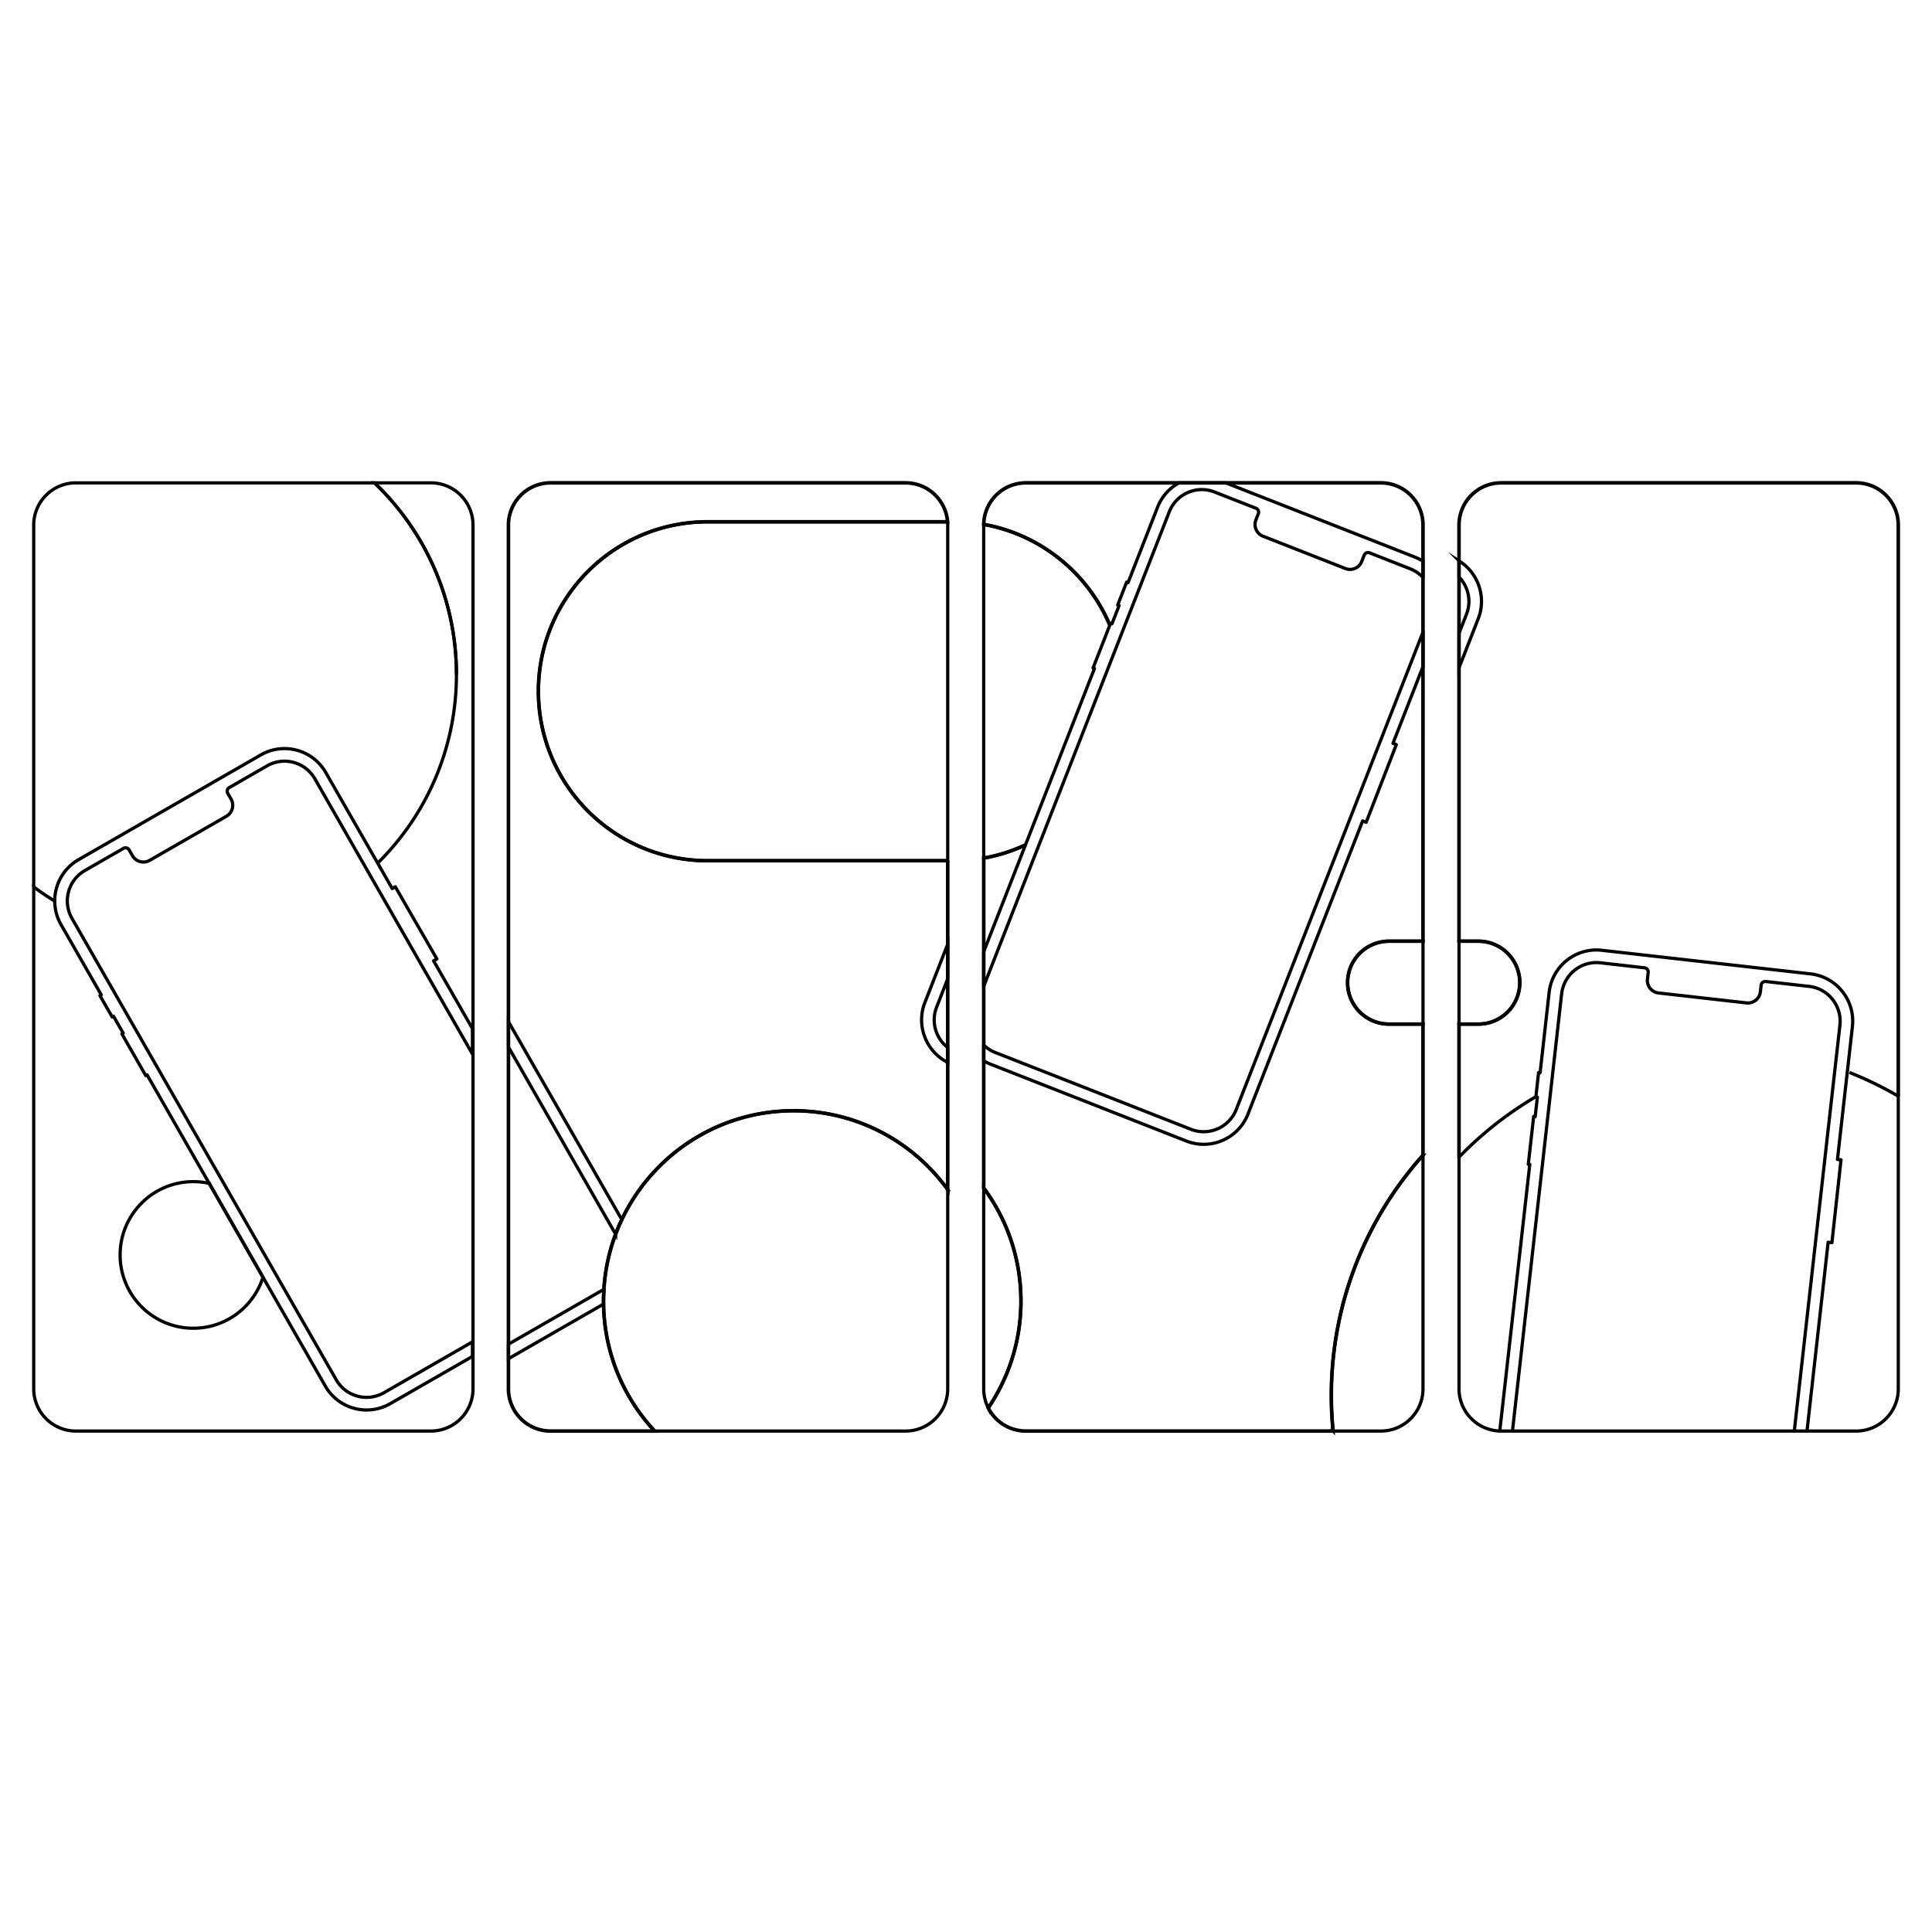 <svg xmlns="http://www.w3.org/2000/svg" width="598" height="598" fill="none"><path stroke="#000" stroke-miterlimit="10" stroke-width="1.107" d="M293.342 266.413v101.805c-10.693-14.791-28.076-24.413-47.695-24.413-23.485 0-43.756 13.776-53.18 33.699a53.448 53.448 0 0 0-1.92 4.508 58.626 58.626 0 0 0-3.621 17.067 53.81 53.81 0 0 0-.109 4.552c.227 15.19 6.184 28.984 15.826 39.313H170.43c-7.215 0-13.055-5.849-13.055-13.077V162.531c0-7.228 5.84-13.077 13.055-13.077h109.856c6.872 0 12.494 5.305 13.01 12.052h-74.284c-14.468 0-27.559 5.867-37.029 15.362-9.479 9.495-15.337 22.609-15.337 37.091 0 28.966 23.44 52.454 52.366 52.454h74.33Zm24.073-4.906a51.6 51.6 0 0 1-12.929 4.099V367.71c7.243 9.785 11.516 21.901 11.516 35.024 0 12.251-3.73 23.624-10.112 33.046a13.05 13.05 0 0 0 11.652 7.164h95.08a110.52 110.52 0 0 1-.543-11c0-28.576 10.728-54.648 28.374-74.391V316.98h-10.529c-7.071 0-12.811-5.741-12.811-12.832 0-3.537 1.439-6.747 3.757-9.069a12.757 12.757 0 0 1 9.054-3.754h10.529V162.531c0-7.228-5.84-13.077-13.055-13.077H317.542c-7.144 0-12.938 5.731-13.047 12.859 17.628 3.138 32.213 15.109 39.021 31.187m108.082 164.661V316.98h6.002c3.54 0 6.736-1.433 9.054-3.755a12.806 12.806 0 0 0 3.748-9.077c0-7.083-5.731-12.823-12.802-12.823h-6.002V162.531c0-7.228 5.839-13.077 13.055-13.077h109.856c7.216 0 13.055 5.849 13.055 13.077v176.767"/><path stroke="#000" stroke-miterlimit="10" d="M293.34 368.218v61.649c0 7.228-5.84 13.077-13.055 13.077h-77.644c-9.832-10.529-15.834-24.667-15.834-40.211 0-32.547 26.346-58.928 58.839-58.928 19.619 0 37.002 9.622 47.694 24.413Zm22.661 34.515c0 12.252-3.731 23.624-10.113 33.047a13.077 13.077 0 0 1-1.404-5.913V367.71c7.243 9.785 11.517 21.901 11.517 35.023ZM293.34 162.53v103.882h-74.33c-28.926 0-52.365-23.488-52.365-52.453 0-14.483 5.857-27.596 15.336-37.091 9.47-9.495 22.562-15.363 37.029-15.363h74.285c.036.336.045.681.045 1.025Zm23.931 99.049a51.951 51.951 0 0 1-12.787 4.026V162.53c0-.072 0-.145.009-.218 17.537 3.12 32.061 14.983 38.914 30.93m97.046 98.082v25.656h-10.529c-7.071 0-12.811-5.741-12.811-12.833 0-3.536 1.44-6.747 3.758-9.068a12.754 12.754 0 0 1 9.053-3.755h10.529Zm29.951 12.823c0 3.546-1.431 6.757-3.748 9.078a12.742 12.742 0 0 1-9.054 3.755H451.6v-25.656h6.002c7.071 0 12.802 5.741 12.802 12.823ZM64.775 366.304l16.631 29.038c-2.915 9.151-11.47 15.78-21.574 15.78-12.512 0-22.652-10.157-22.652-22.681 0-12.524 10.14-22.69 22.652-22.69 1.693 0 3.35.19 4.943.553Zm375.677-8.751v72.314c0 7.228-5.84 13.077-13.055 13.077h-14.776a110.52 110.52 0 0 1-.543-11c0-28.576 10.729-54.648 28.374-74.391Zm34.949-18.11a111.957 111.957 0 0 0-23.801 18.718v71.706c0 7.083 5.604 12.842 12.62 13.068m108.225-110.983a110.874 110.874 0 0 1 15.12 7.346v90.569c0 7.228-5.84 13.077-13.055 13.077h-15.201m-3.931 0h-87.232"/><path stroke="#000" stroke-linejoin="round" stroke-miterlimit="10" d="m70.494 245.545 1.023 1.778a3.91 3.91 0 0 1-1.448 5.332L46.32 266.303a3.903 3.903 0 0 1-5.323-1.441l-1.014-1.787a1.31 1.31 0 0 0-1.775-.481l-11.933 6.856c-4.273 2.458-6.238 7.382-5.133 11.944.226.979.607 1.94 1.132 2.865l48.201 84.158 11.978 20.913 21.611 37.734c2.978 5.197 9.597 6.992 14.775 4.018l27.387-15.743v4.507l-25.44 14.619c-7.053 4.053-16.052 1.614-20.099-5.451l-13.1-22.871-6.184-10.801-16.632-29.038-19.248-33.609-.398.236-7.388-12.905.399-.235-3.015-5.26-.399.236-3.784-6.602.407-.236L18.898 286.2a14.764 14.764 0 0 1-1.956-7.173c-.054-5.169 2.608-10.202 7.397-12.959l56.395-32.403c7.052-4.054 16.052-1.614 20.099 5.45l15.997 27.932 4.572 7.981.951-.554 12.874 22.337-1.014.589 12.014 20.976v7.853l-32.312-56.425-16.46-28.748c-2.978-5.196-9.596-6.992-14.784-4.008l-11.697 6.72a1.305 1.305 0 0 0-.48 1.777Zm502.873 72.187c.914-8.09-4.907-15.39-12.983-16.297l-64.606-7.3c-5.487-.617-10.611 1.868-13.617 6.067a14.744 14.744 0 0 0-2.662 6.937l-2.797 24.894-.471-.045-.833 7.454-.009.109.462.045-.679 6.031-.462-.045-1.666 14.782.462.045-9.289 82.525c.145.009.29.009.434.009h3.495l15.219-135.368a10.74 10.74 0 0 1 .788-2.975 10.817 10.817 0 0 1 11.19-6.593l13.671 1.551a1.307 1.307 0 0 1 1.141 1.433l-.236 2.04c-.235 2.15 1.304 4.081 3.441 4.317l27.206 3.074c2.145.245 4.074-1.306 4.318-3.446l.226-2.031a1.298 1.298 0 0 1 1.44-1.152l13.399 1.515c5.939.671 10.213 6.039 9.552 11.988l-3.712 32.938-10.412 92.709h3.929l6.546-58.438 1.168.127 2.816-25.638-1.096-.118 1.023-9.141 3.604-32.003Z"/><path stroke="#000" stroke-miterlimit="10" d="M157.373 316.227v7.853l33.172 57.931a53.616 53.616 0 0 1 1.92-4.507l-35.092-61.277Zm0 99.828v4.498l29.442-16.922c-.009-.299-.009-.599-.009-.898 0-1.233.036-2.449.118-3.655l-29.551 16.977Z"/><path stroke="#000" stroke-linejoin="round" stroke-miterlimit="10" d="m368.62 349.545-60.532-23.76a10.606 10.606 0 0 1-3.604-2.331v4.889a13.67 13.67 0 0 0 2.182 1.079l60.532 23.751c7.569 2.974 16.116-.762 19.085-8.353l35.49-90.732 1.096.426 9.325-24.041-1.032-.399 9.289-23.76v-10.683l-57.798 147.766c-2.182 5.577-8.465 8.334-14.033 6.148Zm69.278-177.13-58.495-22.962h-14.468a14.663 14.663 0 0 0-6.645 7.554l-9.126 23.334-.435-.172-2.77 7.092.434.163-2.209 5.65-.434-.164-.236.59-5.178 13.258.425.164-21.348 54.584-9.479 24.25-3.45 8.815v10.701l18.234-46.623 23.005-58.828 16.188-41.39c2.182-5.577 8.465-8.325 14.033-6.139l12.802 5.024a1.302 1.302 0 0 1 .742 1.686l-.751 1.914a3.91 3.91 0 0 0 2.209 5.06l25.495 10.003a3.893 3.893 0 0 0 5.052-2.213l.742-1.904a1.303 1.303 0 0 1 1.684-.744l12.557 4.934a10.685 10.685 0 0 1 3.975 2.711v-5.051a14.399 14.399 0 0 0-2.553-1.297Z"/><path stroke="#000" stroke-miterlimit="10" d="M451.754 173.712a1.46 1.46 0 0 0-.154-.09v4.987c.054.046.108.1.154.155a10.843 10.843 0 0 1 2.163 11.335l-2.163 5.532-.154.39v10.683l.154-.39 5.785-14.791c2.616-6.674.036-14.102-5.785-17.811ZM293.339 302.959V292.24l-7.062 18.065c-2.798 7.146.362 15.154 7.062 18.546v-4.607a10.849 10.849 0 0 1-3.432-12.515l3.432-8.77ZM10.435 274.514V162.533c0-7.228 5.85-13.077 13.056-13.077h92.428c15.626 14.936 25.359 35.994 25.359 59.337"/><path stroke="#000" stroke-miterlimit="10" d="M117.014 267.047c14.984-14.854 24.264-35.468 24.264-58.257 0-23.343-9.733-44.401-25.359-59.337h17.437c7.207 0 13.055 5.849 13.055 13.077v267.337c0 7.227-5.848 13.077-13.055 13.077H23.491c-7.207 0-13.056-5.85-13.056-13.077V274.511a80.197 80.197 0 0 0 6.691 4.516"/></svg>